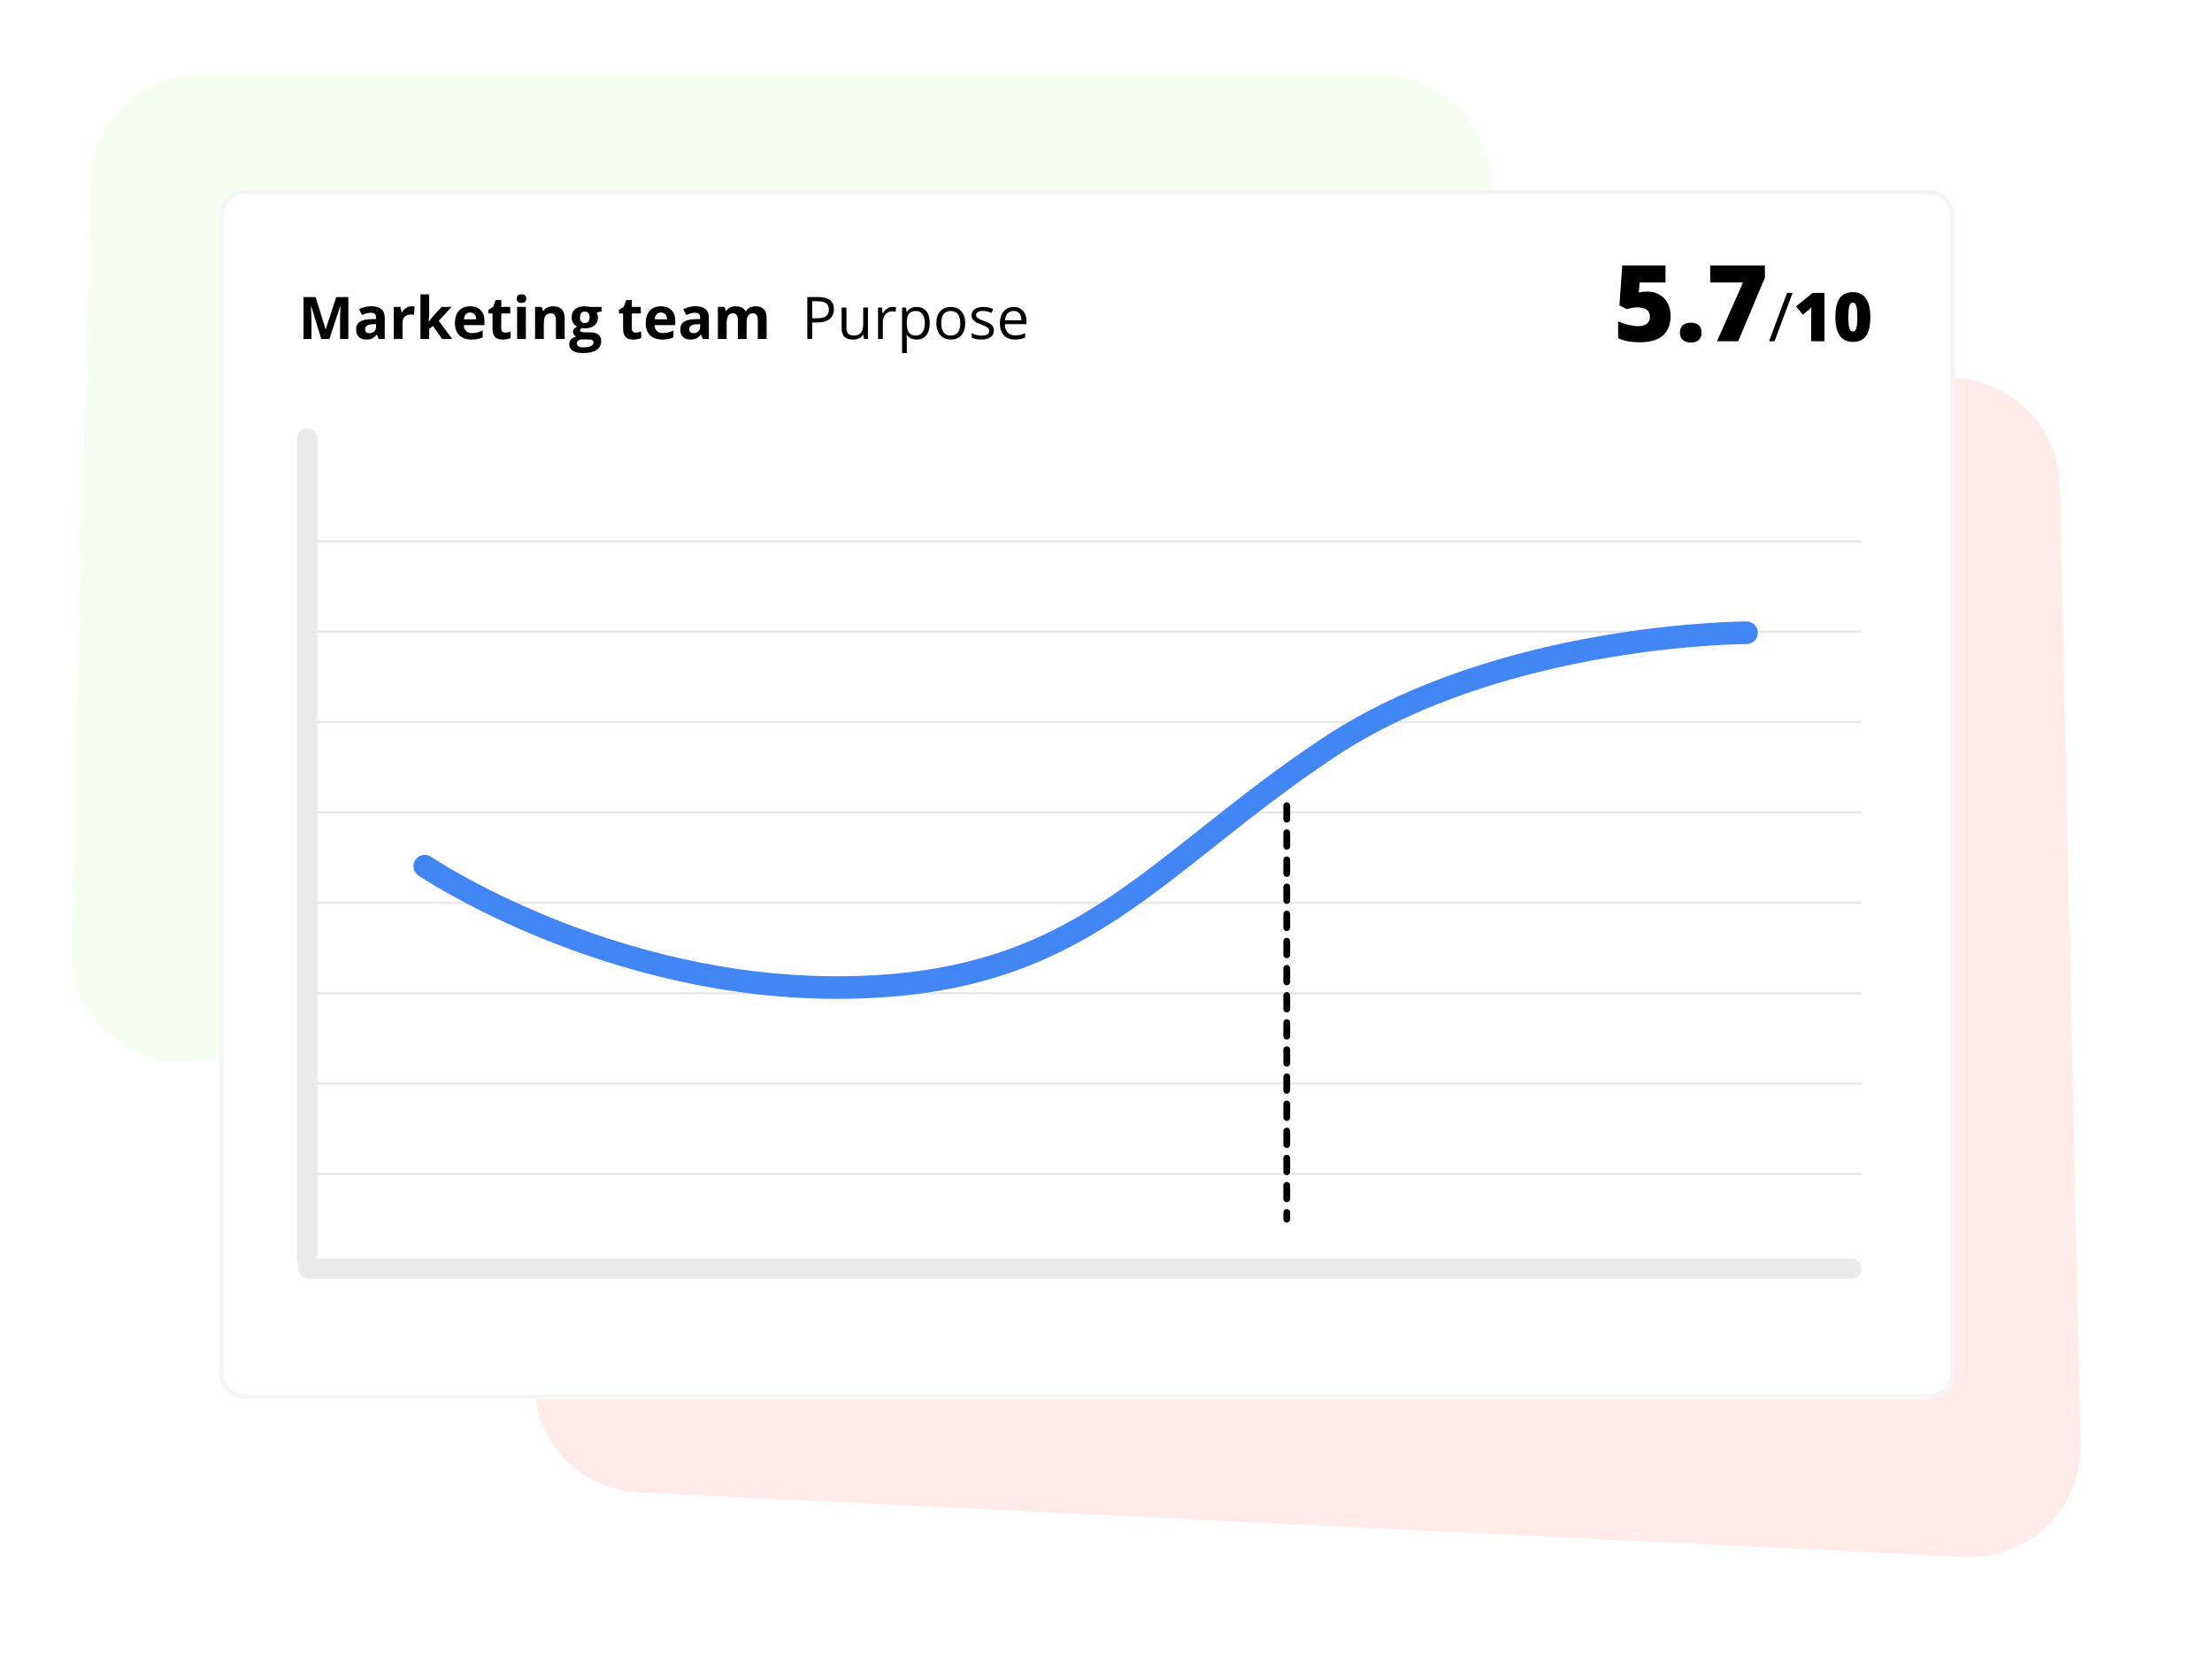 <svg width="979" height="732" viewBox="0 0 979 732" fill="none" xmlns="http://www.w3.org/2000/svg">
<g clip-path="url(#clip0)">
<path d="M39.903 80.797C40.556 54.212 62.295 33 88.888 33L610.628 33C643.751 33 667.331 65.181 657.351 96.764L586.037 322.449C580.892 338.73 567.643 351.159 551.067 355.254L92.315 468.603C60.938 476.356 30.782 452.141 31.576 419.831L39.903 80.797Z" fill="#F6FFF1"/>
<path d="M548.621 320.418C551.664 317.801 555.016 315.568 558.602 313.769L840.72 172.253C872.89 156.115 910.899 179.007 911.679 214.99L920.862 638.945C921.477 667.354 897.877 690.328 869.495 688.948L282.94 660.443C238.709 658.294 219.793 603.227 253.368 574.351L548.621 320.418Z" fill="#FFECEA"/>
<g filter="url(#filter0_d)">
<rect x="97" y="81" width="768" height="535" rx="11" fill="white"/>
<rect x="98" y="82" width="766" height="533" rx="10" stroke="#F5F5F5" stroke-width="2"/>
</g>
<path d="M729.238 129.015C731.166 129.015 732.903 129.466 734.448 130.369C736.008 131.256 737.217 132.518 738.074 134.155C738.946 135.792 739.382 137.682 739.382 139.824C739.382 143.572 738.25 146.448 735.985 148.453C733.736 150.457 730.325 151.459 725.75 151.459C721.833 151.459 718.636 150.855 716.157 149.646V142.21C717.488 142.822 718.988 143.327 720.655 143.725C722.338 144.123 723.784 144.322 724.993 144.322C726.676 144.322 727.968 143.97 728.871 143.266C729.774 142.547 730.225 141.491 730.225 140.099C730.225 138.814 729.766 137.812 728.848 137.093C727.93 136.374 726.538 136.014 724.671 136.014C723.249 136.014 721.711 136.282 720.059 136.817L716.731 135.165L717.993 117.448H737.133V124.999H725.704L725.291 129.428C726.484 129.198 727.333 129.076 727.838 129.061C728.343 129.03 728.81 129.015 729.238 129.015ZM743.513 147.19C743.513 145.783 743.926 144.697 744.752 143.932C745.593 143.167 746.81 142.784 748.401 142.784C749.916 142.784 751.078 143.167 751.889 143.932C752.7 144.697 753.105 145.783 753.105 147.19C753.105 148.567 752.685 149.646 751.843 150.426C751.017 151.191 749.87 151.574 748.401 151.574C746.886 151.574 745.693 151.191 744.821 150.426C743.949 149.661 743.513 148.583 743.513 147.19ZM759.921 151L771.442 124.999H756.915V117.494H781.126V122.841L769.308 151H759.921ZM793.372 129.584L785.389 151H782.957L790.94 129.584H793.372ZM807.479 151H801.604V139.662C801.604 138.285 801.634 137.025 801.692 135.883C801.331 136.322 800.882 136.781 800.345 137.26L797.913 139.267L794.91 135.575L802.264 129.584H807.479V151ZM827.781 140.321C827.781 144.11 827.146 146.889 825.877 148.656C824.607 150.414 822.664 151.293 820.047 151.293C817.488 151.293 815.56 150.375 814.261 148.539C812.962 146.693 812.312 143.954 812.312 140.321C812.312 136.513 812.947 133.72 814.217 131.942C815.486 130.165 817.43 129.276 820.047 129.276C822.596 129.276 824.52 130.204 825.818 132.06C827.127 133.905 827.781 136.659 827.781 140.321ZM818.069 140.321C818.069 142.743 818.221 144.408 818.523 145.316C818.826 146.225 819.334 146.679 820.047 146.679C820.77 146.679 821.277 146.21 821.57 145.272C821.873 144.335 822.024 142.685 822.024 140.321C822.024 137.948 821.873 136.288 821.57 135.341C821.268 134.384 820.76 133.905 820.047 133.905C819.334 133.905 818.826 134.364 818.523 135.282C818.221 136.2 818.069 137.88 818.069 140.321Z" fill="black"/>
<path d="M142.194 150L137.726 135.438H137.611C137.772 138.401 137.853 140.377 137.853 141.367V150H134.336V131.439H139.693L144.086 145.633H144.162L148.821 131.439H154.179V150H150.51V141.215C150.51 140.8 150.514 140.322 150.522 139.78C150.539 139.239 150.599 137.8 150.7 135.464H150.586L145.8 150H142.194ZM167.572 150L166.823 148.07H166.722C166.07 148.891 165.397 149.463 164.703 149.784C164.018 150.097 163.12 150.254 162.012 150.254C160.649 150.254 159.574 149.865 158.787 149.086C158.008 148.307 157.619 147.199 157.619 145.76C157.619 144.253 158.144 143.145 159.193 142.434C160.251 141.714 161.842 141.316 163.967 141.24L166.43 141.164V140.542C166.43 139.103 165.693 138.384 164.221 138.384C163.087 138.384 161.754 138.727 160.222 139.412L158.939 136.797C160.573 135.942 162.384 135.515 164.373 135.515C166.277 135.515 167.737 135.929 168.753 136.759C169.769 137.588 170.276 138.849 170.276 140.542V150H167.572ZM166.43 143.424L164.932 143.475C163.806 143.508 162.968 143.712 162.418 144.084C161.868 144.456 161.593 145.023 161.593 145.785C161.593 146.877 162.219 147.423 163.472 147.423C164.369 147.423 165.084 147.165 165.617 146.648C166.159 146.132 166.43 145.447 166.43 144.592V143.424ZM182.197 135.54C182.722 135.54 183.158 135.578 183.505 135.654L183.213 139.285C182.9 139.201 182.519 139.158 182.07 139.158C180.835 139.158 179.87 139.476 179.176 140.11C178.49 140.745 178.147 141.634 178.147 142.776V150H174.275V135.807H177.208L177.779 138.193H177.97C178.41 137.398 179.002 136.759 179.747 136.276C180.5 135.785 181.317 135.54 182.197 135.54ZM189.802 142.281L191.49 140.123L195.464 135.807H199.831L194.194 141.964L200.174 150H195.705L191.617 144.249L189.954 145.582V150H186.082V130.246H189.954V139.057L189.751 142.281H189.802ZM208.083 138.295C207.262 138.295 206.619 138.557 206.153 139.082C205.688 139.598 205.421 140.335 205.354 141.291H210.787C210.77 140.335 210.521 139.598 210.038 139.082C209.556 138.557 208.904 138.295 208.083 138.295ZM208.629 150.254C206.344 150.254 204.558 149.623 203.271 148.362C201.985 147.101 201.342 145.315 201.342 143.005C201.342 140.627 201.934 138.79 203.119 137.495C204.312 136.192 205.959 135.54 208.058 135.54C210.063 135.54 211.625 136.111 212.742 137.254C213.859 138.396 214.418 139.975 214.418 141.989V143.868H205.265C205.307 144.968 205.633 145.827 206.242 146.445C206.852 147.063 207.706 147.372 208.807 147.372C209.661 147.372 210.47 147.283 211.231 147.105C211.993 146.928 212.789 146.644 213.618 146.255V149.251C212.941 149.59 212.217 149.839 211.447 150C210.677 150.169 209.738 150.254 208.629 150.254ZM223.546 147.169C224.223 147.169 225.035 147.021 225.983 146.725V149.606C225.019 150.038 223.834 150.254 222.429 150.254C220.88 150.254 219.75 149.865 219.039 149.086C218.337 148.299 217.985 147.122 217.985 145.557V138.714H216.132V137.076L218.265 135.781L219.382 132.785H221.857V135.807H225.831V138.714H221.857V145.557C221.857 146.107 222.01 146.513 222.314 146.775C222.628 147.038 223.038 147.169 223.546 147.169ZM228.7 132.138C228.7 130.877 229.403 130.246 230.808 130.246C232.213 130.246 232.915 130.877 232.915 132.138C232.915 132.739 232.737 133.208 232.382 133.547C232.035 133.877 231.51 134.042 230.808 134.042C229.403 134.042 228.7 133.407 228.7 132.138ZM232.737 150H228.865V135.807H232.737V150ZM249.914 150H246.042V141.71C246.042 140.686 245.86 139.92 245.496 139.412C245.132 138.896 244.552 138.638 243.757 138.638C242.674 138.638 241.891 139.002 241.408 139.729C240.926 140.449 240.685 141.646 240.685 143.322V150H236.812V135.807H239.771L240.291 137.622H240.507C240.938 136.937 241.531 136.42 242.284 136.073C243.046 135.718 243.909 135.54 244.874 135.54C246.524 135.54 247.777 135.989 248.632 136.886C249.487 137.774 249.914 139.061 249.914 140.745V150ZM266.253 135.807V137.774L264.031 138.346C264.438 138.98 264.641 139.691 264.641 140.479C264.641 142.002 264.107 143.191 263.041 144.046C261.983 144.892 260.51 145.315 258.623 145.315L257.925 145.277L257.354 145.214C256.956 145.519 256.757 145.857 256.757 146.229C256.757 146.788 257.468 147.067 258.89 147.067H261.302C262.859 147.067 264.044 147.402 264.856 148.07C265.677 148.739 266.088 149.721 266.088 151.016C266.088 152.674 265.394 153.961 264.006 154.875C262.626 155.789 260.642 156.246 258.052 156.246C256.071 156.246 254.556 155.899 253.507 155.205C252.466 154.52 251.945 153.555 251.945 152.311C251.945 151.456 252.212 150.741 252.745 150.165C253.278 149.59 254.061 149.179 255.094 148.934C254.696 148.764 254.349 148.489 254.053 148.108C253.757 147.719 253.608 147.309 253.608 146.877C253.608 146.335 253.765 145.887 254.078 145.531C254.391 145.167 254.844 144.812 255.437 144.465C254.692 144.143 254.099 143.627 253.659 142.916C253.228 142.205 253.012 141.367 253.012 140.402C253.012 138.854 253.515 137.656 254.522 136.81C255.53 135.963 256.968 135.54 258.839 135.54C259.237 135.54 259.706 135.578 260.248 135.654C260.798 135.722 261.149 135.773 261.302 135.807H266.253ZM255.297 152.006C255.297 152.539 255.551 152.958 256.059 153.263C256.575 153.567 257.294 153.72 258.217 153.72C259.605 153.72 260.692 153.529 261.479 153.148C262.267 152.768 262.66 152.247 262.66 151.587C262.66 151.054 262.427 150.686 261.962 150.482C261.496 150.279 260.777 150.178 259.804 150.178H257.798C257.087 150.178 256.49 150.343 256.008 150.673C255.534 151.011 255.297 151.456 255.297 152.006ZM256.706 140.453C256.706 141.223 256.88 141.833 257.227 142.281C257.582 142.73 258.119 142.954 258.839 142.954C259.567 142.954 260.1 142.73 260.438 142.281C260.777 141.833 260.946 141.223 260.946 140.453C260.946 138.743 260.244 137.889 258.839 137.889C257.417 137.889 256.706 138.743 256.706 140.453ZM281.335 147.169C282.012 147.169 282.825 147.021 283.772 146.725V149.606C282.808 150.038 281.623 150.254 280.218 150.254C278.669 150.254 277.539 149.865 276.828 149.086C276.126 148.299 275.774 147.122 275.774 145.557V138.714H273.921V137.076L276.054 135.781L277.171 132.785H279.646V135.807H283.62V138.714H279.646V145.557C279.646 146.107 279.799 146.513 280.104 146.775C280.417 147.038 280.827 147.169 281.335 147.169ZM292.532 138.295C291.711 138.295 291.068 138.557 290.603 139.082C290.137 139.598 289.87 140.335 289.803 141.291H295.236C295.219 140.335 294.97 139.598 294.487 139.082C294.005 138.557 293.353 138.295 292.532 138.295ZM293.078 150.254C290.793 150.254 289.007 149.623 287.721 148.362C286.434 147.101 285.791 145.315 285.791 143.005C285.791 140.627 286.383 138.79 287.568 137.495C288.762 136.192 290.408 135.54 292.507 135.54C294.513 135.54 296.074 136.111 297.191 137.254C298.309 138.396 298.867 139.975 298.867 141.989V143.868H289.714C289.756 144.968 290.082 145.827 290.691 146.445C291.301 147.063 292.156 147.372 293.256 147.372C294.111 147.372 294.919 147.283 295.681 147.105C296.442 146.928 297.238 146.644 298.067 146.255V149.251C297.39 149.59 296.667 149.839 295.896 150C295.126 150.169 294.187 150.254 293.078 150.254ZM311.029 150L310.28 148.07H310.179C309.527 148.891 308.854 149.463 308.16 149.784C307.475 150.097 306.577 150.254 305.469 150.254C304.106 150.254 303.031 149.865 302.244 149.086C301.465 148.307 301.076 147.199 301.076 145.76C301.076 144.253 301.601 143.145 302.65 142.434C303.708 141.714 305.299 141.316 307.424 141.24L309.887 141.164V140.542C309.887 139.103 309.15 138.384 307.678 138.384C306.544 138.384 305.211 138.727 303.679 139.412L302.396 136.797C304.03 135.942 305.841 135.515 307.83 135.515C309.734 135.515 311.194 135.929 312.21 136.759C313.226 137.588 313.733 138.849 313.733 140.542V150H311.029ZM309.887 143.424L308.389 143.475C307.263 143.508 306.425 143.712 305.875 144.084C305.325 144.456 305.05 145.023 305.05 145.785C305.05 146.877 305.676 147.423 306.929 147.423C307.826 147.423 308.541 147.165 309.074 146.648C309.616 146.132 309.887 145.447 309.887 144.592V143.424ZM330.44 150H326.568V141.71C326.568 140.686 326.395 139.92 326.048 139.412C325.709 138.896 325.172 138.638 324.436 138.638C323.445 138.638 322.726 139.002 322.277 139.729C321.829 140.457 321.604 141.655 321.604 143.322V150H317.732V135.807H320.69L321.211 137.622H321.427C321.808 136.97 322.358 136.463 323.077 136.099C323.797 135.726 324.622 135.54 325.553 135.54C327.677 135.54 329.116 136.234 329.869 137.622H330.212C330.593 136.962 331.151 136.45 331.888 136.086C332.632 135.722 333.47 135.54 334.401 135.54C336.009 135.54 337.224 135.955 338.045 136.784C338.874 137.605 339.289 138.925 339.289 140.745V150H335.404V141.71C335.404 140.686 335.231 139.92 334.884 139.412C334.545 138.896 334.008 138.638 333.271 138.638C332.324 138.638 331.613 138.976 331.139 139.653C330.673 140.33 330.44 141.405 330.44 142.878V150ZM369.072 136.848C369.072 138.727 368.429 140.174 367.143 141.189C365.865 142.197 364.032 142.7 361.646 142.7H359.462V150H357.304V131.439H362.115C366.753 131.439 369.072 133.242 369.072 136.848ZM359.462 140.847H361.404C363.317 140.847 364.701 140.538 365.556 139.92C366.41 139.302 366.838 138.312 366.838 136.949C366.838 135.722 366.436 134.808 365.632 134.207C364.828 133.606 363.575 133.306 361.874 133.306H359.462V140.847ZM374.633 136.086V145.112C374.633 146.246 374.891 147.093 375.407 147.651C375.924 148.21 376.732 148.489 377.832 148.489C379.288 148.489 380.35 148.091 381.019 147.296C381.696 146.5 382.034 145.201 382.034 143.398V136.086H384.142V150H382.402L382.098 148.134H381.983C381.552 148.819 380.951 149.344 380.181 149.708C379.419 150.072 378.547 150.254 377.565 150.254C375.873 150.254 374.603 149.852 373.757 149.048C372.919 148.244 372.5 146.957 372.5 145.188V136.086H374.633ZM394.971 135.832C395.589 135.832 396.143 135.883 396.634 135.984L396.342 137.939C395.766 137.812 395.258 137.749 394.818 137.749C393.693 137.749 392.728 138.206 391.924 139.12C391.128 140.034 390.73 141.173 390.73 142.535V150H388.623V136.086H390.362L390.604 138.663H390.705C391.221 137.757 391.843 137.059 392.571 136.568C393.299 136.077 394.099 135.832 394.971 135.832ZM405.711 150.254C404.805 150.254 403.976 150.089 403.223 149.759C402.478 149.42 401.852 148.904 401.344 148.21H401.191C401.293 149.022 401.344 149.793 401.344 150.521V156.246H399.236V136.086H400.95L401.242 137.99H401.344C401.885 137.229 402.516 136.678 403.235 136.34C403.955 136.001 404.78 135.832 405.711 135.832C407.556 135.832 408.978 136.463 409.977 137.724C410.984 138.985 411.487 140.754 411.487 143.03C411.487 145.315 410.975 147.093 409.951 148.362C408.936 149.623 407.522 150.254 405.711 150.254ZM405.406 137.622C403.984 137.622 402.956 138.016 402.321 138.803C401.687 139.59 401.361 140.842 401.344 142.561V143.03C401.344 144.985 401.67 146.386 402.321 147.232C402.973 148.07 404.018 148.489 405.457 148.489C406.659 148.489 407.598 148.003 408.275 147.029C408.961 146.056 409.304 144.715 409.304 143.005C409.304 141.27 408.961 139.941 408.275 139.019C407.598 138.088 406.642 137.622 405.406 137.622ZM427.191 143.03C427.191 145.299 426.62 147.072 425.478 148.35C424.335 149.619 422.757 150.254 420.742 150.254C419.498 150.254 418.394 149.962 417.429 149.378C416.464 148.794 415.719 147.956 415.194 146.864C414.67 145.772 414.407 144.494 414.407 143.03C414.407 140.762 414.974 138.997 416.108 137.736C417.243 136.467 418.817 135.832 420.831 135.832C422.778 135.832 424.322 136.479 425.465 137.774C426.616 139.069 427.191 140.821 427.191 143.03ZM416.591 143.03C416.591 144.808 416.946 146.162 417.657 147.093C418.368 148.024 419.413 148.489 420.793 148.489C422.173 148.489 423.218 148.028 423.929 147.105C424.648 146.174 425.008 144.816 425.008 143.03C425.008 141.261 424.648 139.92 423.929 139.006C423.218 138.083 422.164 137.622 420.768 137.622C419.388 137.622 418.347 138.075 417.645 138.98C416.942 139.886 416.591 141.236 416.591 143.03ZM439.874 146.204C439.874 147.499 439.392 148.498 438.427 149.2C437.462 149.903 436.108 150.254 434.364 150.254C432.519 150.254 431.08 149.962 430.048 149.378V147.423C430.716 147.761 431.432 148.028 432.193 148.223C432.964 148.417 433.704 148.515 434.415 148.515C435.515 148.515 436.362 148.341 436.954 147.994C437.547 147.639 437.843 147.101 437.843 146.382C437.843 145.84 437.606 145.379 437.132 144.998C436.666 144.609 435.752 144.152 434.39 143.627C433.095 143.145 432.172 142.726 431.622 142.37C431.08 142.006 430.674 141.596 430.403 141.139C430.141 140.682 430.01 140.136 430.01 139.501C430.01 138.367 430.471 137.474 431.394 136.822C432.316 136.162 433.581 135.832 435.189 135.832C436.688 135.832 438.152 136.137 439.582 136.746L438.833 138.46C437.437 137.884 436.171 137.597 435.037 137.597C434.038 137.597 433.285 137.753 432.777 138.066C432.27 138.38 432.016 138.811 432.016 139.361C432.016 139.734 432.109 140.051 432.295 140.313C432.49 140.576 432.799 140.826 433.222 141.062C433.645 141.299 434.457 141.642 435.659 142.091C437.31 142.692 438.423 143.297 438.998 143.906C439.582 144.516 439.874 145.282 439.874 146.204ZM449.192 150.254C447.136 150.254 445.511 149.628 444.317 148.375C443.132 147.122 442.54 145.383 442.54 143.157C442.54 140.914 443.09 139.133 444.19 137.812C445.299 136.492 446.785 135.832 448.646 135.832C450.39 135.832 451.77 136.408 452.785 137.559C453.801 138.701 454.309 140.212 454.309 142.091V143.424H444.724C444.766 145.057 445.176 146.297 445.955 147.144C446.742 147.99 447.847 148.413 449.269 148.413C450.767 148.413 452.248 148.1 453.712 147.474V149.353C452.967 149.674 452.26 149.903 451.592 150.038C450.932 150.182 450.132 150.254 449.192 150.254ZM448.621 137.597C447.504 137.597 446.611 137.961 445.942 138.688C445.282 139.416 444.893 140.424 444.774 141.71H452.049C452.049 140.381 451.753 139.366 451.16 138.663C450.568 137.952 449.721 137.597 448.621 137.597Z" fill="black"/>
<path d="M136 194L136 557" stroke="#EAEAEA" stroke-width="9" stroke-linecap="round"/>
<line x1="140.5" y1="239.5" x2="823.5" y2="239.5" stroke="#E8E8E8" stroke-linecap="round"/>
<line x1="140.5" y1="279.5" x2="823.5" y2="279.5" stroke="#E8E8E8" stroke-linecap="round"/>
<line x1="140.5" y1="319.5" x2="823.5" y2="319.5" stroke="#E8E8E8" stroke-linecap="round"/>
<line x1="140.5" y1="359.5" x2="823.5" y2="359.5" stroke="#E8E8E8" stroke-linecap="round"/>
<line x1="140.5" y1="399.5" x2="823.5" y2="399.5" stroke="#E8E8E8" stroke-linecap="round"/>
<line x1="140.5" y1="439.5" x2="823.5" y2="439.5" stroke="#E8E8E8" stroke-linecap="round"/>
<line x1="140.5" y1="479.5" x2="823.5" y2="479.5" stroke="#E8E8E8" stroke-linecap="round"/>
<line x1="140.5" y1="519.5" x2="823.5" y2="519.5" stroke="#E8E8E8" stroke-linecap="round"/>
<line x1="819.5" y1="561.5" x2="136.5" y2="561.5" stroke="#EAEAEA" stroke-width="9" stroke-linecap="round"/>
<line x1="569.5" y1="356.5" x2="569.5" y2="539.5" stroke="black" stroke-width="3" stroke-linecap="round" stroke-dasharray="6 6"/>
<path d="M188 383.273C188 383.273 269.381 438.352 374.351 436.975C479.321 435.598 509.092 383.273 587.829 330.948C664.492 280 773 280 773 280" stroke="#4285F4" stroke-width="10" stroke-linecap="round"/>
</g>
<defs>
<filter id="filter0_d" x="93" y="80" width="776" height="543" filterUnits="userSpaceOnUse" color-interpolation-filters="sRGB">
<feFlood flood-opacity="0" result="BackgroundImageFix"/>
<feColorMatrix in="SourceAlpha" type="matrix" values="0 0 0 0 0 0 0 0 0 0 0 0 0 0 0 0 0 0 127 0" result="hardAlpha"/>
<feOffset dy="3"/>
<feGaussianBlur stdDeviation="2"/>
<feComposite in2="hardAlpha" operator="out"/>
<feColorMatrix type="matrix" values="0 0 0 0 0 0 0 0 0 0 0 0 0 0 0 0 0 0 0.25 0"/>
<feBlend mode="normal" in2="BackgroundImageFix" result="effect1_dropShadow"/>
<feBlend mode="normal" in="SourceGraphic" in2="effect1_dropShadow" result="shape"/>
</filter>
<clipPath id="clip0">
<rect width="979" height="732" fill="white"/>
</clipPath>
</defs>
</svg>
